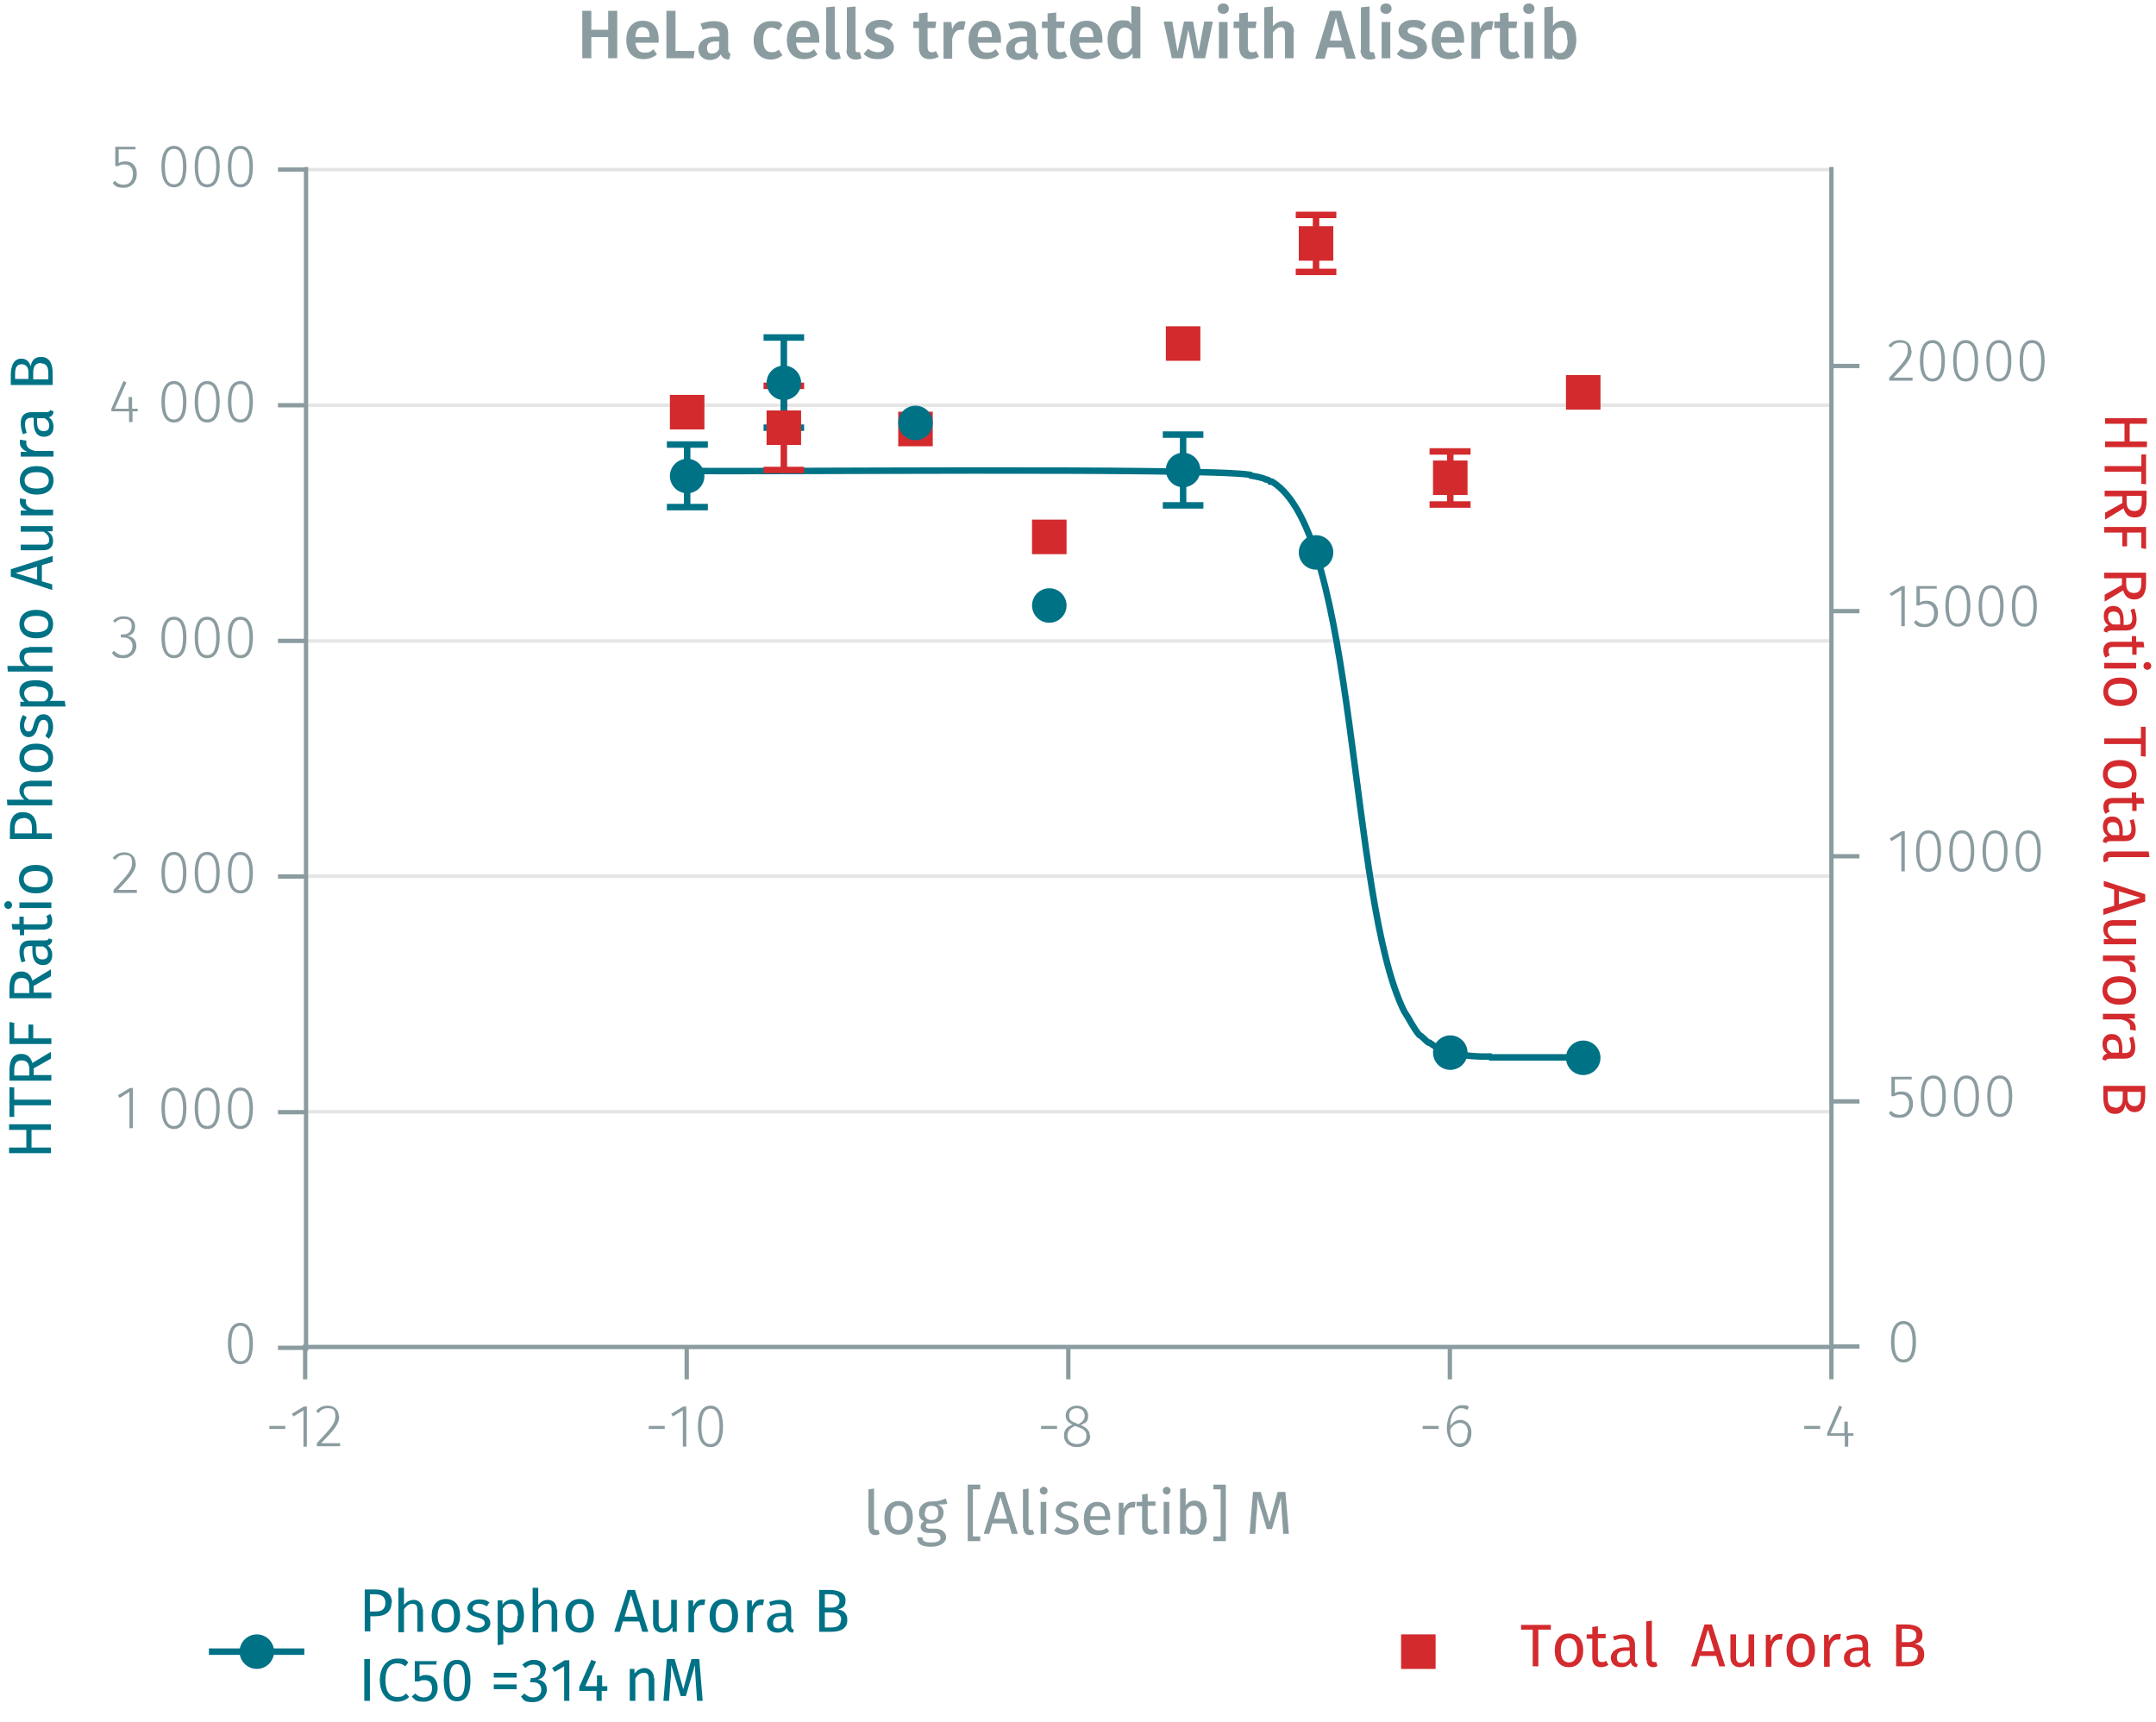 <?xml version="1.0" encoding="UTF-8"?><svg id="Calque_1" xmlns="http://www.w3.org/2000/svg" xmlns:xlink="http://www.w3.org/1999/xlink" viewBox="0 0 499.5 399"><defs><symbol id="_1-deep-blue-circle" viewBox="0 0 8 8"><path d="M8,4c0,2.2-1.8,4-4,4S0,6.2,0,4,1.8,0,4,0s4,1.8,4,4" fill="#007286" fill-rule="evenodd"/></symbol><symbol id="_9-dark-red-square" viewBox="0 0 8 8"><polyline points="0 0 0 8 8 8 8 0 0 0" fill="#d32a2e" fill-rule="evenodd"/></symbol></defs><line x1="70.9" y1="257.6" x2="424.3" y2="257.6" fill="none" stroke="#e5e5e5" stroke-miterlimit="10" stroke-width=".8"/><line x1="70.9" y1="203" x2="424.3" y2="203" fill="none" stroke="#e5e5e5" stroke-miterlimit="10" stroke-width=".8"/><line x1="70.9" y1="148.5" x2="424.3" y2="148.5" fill="none" stroke="#e5e5e5" stroke-miterlimit="10" stroke-width=".8"/><line x1="70.9" y1="93.9" x2="424.3" y2="93.9" fill="none" stroke="#e5e5e5" stroke-miterlimit="10" stroke-width=".8"/><line x1="70.9" y1="39.3" x2="424.3" y2="39.3" fill="none" stroke="#e5e5e5" stroke-miterlimit="10" stroke-width=".8"/><g><path d="M62.4,330.4h3.7v.7h-3.7v-.7Z" fill="#8b9ca0"/><path d="M71.1,335.2h-.8v-8.4l-2.3,1.4-.4-.6,2.8-1.7h.7v9.3Z" fill="#8b9ca0"/><path d="M78.6,328.1c0,1.8-1,3-4.2,6.3h4.4v.7h-5.4v-.7c3.5-3.7,4.3-4.7,4.3-6.3s-.7-1.8-1.8-1.8-1.5,.4-2.1,1.1l-.6-.4c.7-.9,1.6-1.3,2.7-1.3,1.6,0,2.6,1,2.6,2.5Z" fill="#8b9ca0"/></g><g><path d="M150.3,330.4h3.7v.7h-3.7v-.7Z" fill="#8b9ca0"/><path d="M159,335.2h-.8v-8.4l-2.3,1.4-.4-.6,2.8-1.7h.7v9.3Z" fill="#8b9ca0"/><path d="M167.5,330.5c0,3.2-1,4.8-2.9,4.8s-2.9-1.7-2.9-4.8,1-4.8,2.9-4.8,2.9,1.7,2.9,4.8Zm-5,0c0,2.9,.7,4.1,2.1,4.1s2.1-1.3,2.1-4.1-.7-4.1-2.1-4.1-2.1,1.3-2.1,4.1Z" fill="#8b9ca0"/></g><g><path d="M241.2,330.4h3.7v.7h-3.7v-.7Z" fill="#8b9ca0"/><path d="M252.6,332.7c0,1.6-1.3,2.6-3.1,2.6s-3-1.1-3-2.6,.7-2.1,2-2.6c-1.1-.5-1.6-1.1-1.6-2.1,0-1.5,1.3-2.3,2.6-2.3s2.6,.8,2.6,2.3-.5,1.6-1.7,2.2c1.4,.6,2.1,1.3,2.1,2.5Zm-.9,0c0-1.1-.6-1.6-2.1-2.1l-.5-.2c-1.2,.5-1.8,1.2-1.8,2.3s.9,1.9,2.2,1.9,2.2-.7,2.2-1.9Zm-2.3-2.9l.4,.2c1-.5,1.5-1.1,1.5-2s-.7-1.7-1.8-1.7-1.8,.6-1.8,1.7,.5,1.3,1.7,1.8Z" fill="#8b9ca0"/></g><g><path d="M329.6,330.4h3.7v.7h-3.7v-.7Z" fill="#8b9ca0"/><path d="M340.9,332c0,2-1.2,3.3-2.7,3.3s-3-1.9-3-4.4,1.3-5.3,3.4-5.3,1.2,.2,1.7,.5l-.4,.6c-.4-.3-.9-.4-1.4-.4-1.6,0-2.5,1.7-2.5,4.1,.6-.9,1.4-1.4,2.4-1.4s2.5,.9,2.5,2.9Zm-.8,0c0-1.6-.8-2.3-1.8-2.3s-1.8,.6-2.3,1.5c0,2.1,.6,3.3,2.1,3.3s1.9-1.1,1.9-2.6Z" fill="#8b9ca0"/></g><g><path d="M418,330.4h3.7v.7h-3.7v-.7Z" fill="#8b9ca0"/><path d="M429.5,332.7h-1.3v2.5h-.8v-2.5h-4.1v-.6l2.8-6.4,.7,.3-2.7,6.1h3.2v-2.7h.8v2.7h1.3v.7Z" fill="#8b9ca0"/></g><path d="M424.3,312.1v7.5m-88.4-7.5v7.5m-88.4-7.5v7.5m-88.4-7.5v7.5m-88.4-7.5v7.5m-.6-7.5H424.9" fill="none" stroke="#8b9ca0" stroke-miterlimit="10"/><path d="M58.6,311.3c0,3.2-1,4.8-2.9,4.8s-2.9-1.7-2.9-4.8,1-4.8,2.9-4.8,2.9,1.7,2.9,4.8Zm-5,0c0,2.9,.7,4.1,2.1,4.1s2.1-1.3,2.1-4.1-.7-4.1-2.1-4.1-2.1,1.3-2.1,4.1Z" fill="#8b9ca0"/><g><path d="M30.8,261.4h-.8v-8.4l-2.3,1.4-.4-.6,2.8-1.7h.7v9.3Z" fill="#8b9ca0"/><path d="M43.2,256.8c0,3.2-1,4.8-2.9,4.8s-2.9-1.7-2.9-4.8,1-4.8,2.9-4.8,2.9,1.7,2.9,4.8Zm-5,0c0,2.9,.7,4.1,2.1,4.1s2.1-1.3,2.1-4.1-.7-4.1-2.1-4.1-2.1,1.3-2.1,4.1Z" fill="#8b9ca0"/><path d="M50.9,256.8c0,3.2-1,4.8-2.9,4.8s-2.9-1.7-2.9-4.8,1-4.8,2.9-4.8,2.9,1.7,2.9,4.8Zm-5,0c0,2.9,.7,4.1,2.1,4.1s2.1-1.3,2.1-4.1-.7-4.1-2.1-4.1-2.1,1.3-2.1,4.1Z" fill="#8b9ca0"/><path d="M58.6,256.8c0,3.2-1,4.8-2.9,4.8s-2.9-1.7-2.9-4.8,1-4.8,2.9-4.8,2.9,1.7,2.9,4.8Zm-5,0c0,2.9,.7,4.1,2.1,4.1s2.1-1.3,2.1-4.1-.7-4.1-2.1-4.1-2.1,1.3-2.1,4.1Z" fill="#8b9ca0"/></g><g><path d="M31.5,199.9c0,1.8-1,3-4.2,6.3h4.4v.7h-5.4v-.7c3.5-3.7,4.3-4.7,4.3-6.3s-.7-1.8-1.8-1.8-1.5,.4-2.1,1.1l-.6-.4c.7-.9,1.6-1.3,2.7-1.3,1.6,0,2.6,1,2.6,2.5Z" fill="#8b9ca0"/><path d="M43.2,202.2c0,3.2-1,4.8-2.9,4.8s-2.9-1.7-2.9-4.8,1-4.8,2.9-4.8,2.9,1.7,2.9,4.8Zm-5,0c0,2.9,.7,4.1,2.1,4.1s2.1-1.3,2.1-4.1-.7-4.1-2.1-4.1-2.1,1.3-2.1,4.1Z" fill="#8b9ca0"/><path d="M50.9,202.2c0,3.2-1,4.8-2.9,4.8s-2.9-1.7-2.9-4.8,1-4.8,2.9-4.8,2.9,1.7,2.9,4.8Zm-5,0c0,2.9,.7,4.1,2.1,4.1s2.1-1.3,2.1-4.1-.7-4.1-2.1-4.1-2.1,1.3-2.1,4.1Z" fill="#8b9ca0"/><path d="M58.6,202.2c0,3.2-1,4.8-2.9,4.8s-2.9-1.7-2.9-4.8,1-4.8,2.9-4.8,2.9,1.7,2.9,4.8Zm-5,0c0,2.9,.7,4.1,2.1,4.1s2.1-1.3,2.1-4.1-.7-4.1-2.1-4.1-2.1,1.3-2.1,4.1Z" fill="#8b9ca0"/></g><g><path d="M31.3,145.2c0,1.3-.8,2-1.8,2.2,1.2,0,2.1,.9,2.1,2.3s-1.2,2.8-3,2.8-2-.4-2.7-1.2l.5-.5c.7,.7,1.3,1,2.1,1,1.4,0,2.2-.9,2.2-2.1s-.8-2-2.1-2h-.6v-.7h.6c1,0,1.9-.6,1.9-1.9s-.7-1.7-1.8-1.7-1.4,.3-2.1,.9l-.4-.5c.7-.7,1.5-1,2.5-1,1.6,0,2.6,1,2.6,2.3Z" fill="#8b9ca0"/><path d="M43.2,147.7c0,3.2-1,4.8-2.9,4.8s-2.9-1.7-2.9-4.8,1-4.8,2.9-4.8,2.9,1.7,2.9,4.8Zm-5,0c0,2.9,.7,4.1,2.1,4.1s2.1-1.3,2.1-4.1-.7-4.1-2.1-4.1-2.1,1.3-2.1,4.1Z" fill="#8b9ca0"/><path d="M50.9,147.7c0,3.2-1,4.8-2.9,4.8s-2.9-1.7-2.9-4.8,1-4.8,2.9-4.8,2.9,1.7,2.9,4.8Zm-5,0c0,2.9,.7,4.1,2.1,4.1s2.1-1.3,2.1-4.1-.7-4.1-2.1-4.1-2.1,1.3-2.1,4.1Z" fill="#8b9ca0"/><path d="M58.6,147.7c0,3.2-1,4.8-2.9,4.8s-2.9-1.7-2.9-4.8,1-4.8,2.9-4.8,2.9,1.7,2.9,4.8Zm-5,0c0,2.9,.7,4.1,2.1,4.1s2.1-1.3,2.1-4.1-.7-4.1-2.1-4.1-2.1,1.3-2.1,4.1Z" fill="#8b9ca0"/></g><g><path d="M32,95.3h-1.3v2.5h-.8v-2.5h-4.1v-.6l2.8-6.4,.7,.3-2.7,6.1h3.2v-2.7h.8v2.7h1.3v.7Z" fill="#8b9ca0"/><path d="M43.2,93.1c0,3.2-1,4.8-2.9,4.8s-2.9-1.7-2.9-4.8,1-4.8,2.9-4.8,2.9,1.7,2.9,4.8Zm-5,0c0,2.9,.7,4.1,2.1,4.1s2.1-1.3,2.1-4.1-.7-4.1-2.1-4.1-2.1,1.3-2.1,4.1Z" fill="#8b9ca0"/><path d="M50.9,93.1c0,3.2-1,4.8-2.9,4.8s-2.9-1.7-2.9-4.8,1-4.8,2.9-4.8,2.9,1.7,2.9,4.8Zm-5,0c0,2.9,.7,4.1,2.1,4.1s2.1-1.3,2.1-4.1-.7-4.1-2.1-4.1-2.1,1.3-2.1,4.1Z" fill="#8b9ca0"/><path d="M58.6,93.1c0,3.2-1,4.8-2.9,4.8s-2.9-1.7-2.9-4.8,1-4.8,2.9-4.8,2.9,1.7,2.9,4.8Zm-5,0c0,2.9,.7,4.1,2.1,4.1s2.1-1.3,2.1-4.1-.7-4.1-2.1-4.1-2.1,1.3-2.1,4.1Z" fill="#8b9ca0"/></g><g><path d="M31.3,34.6h-3.8v3.2c.4-.3,1-.4,1.6-.4,1.6,0,2.6,1.1,2.6,2.9s-1.2,3.2-3,3.2-2-.4-2.6-1.1l.5-.5c.6,.6,1.2,.9,2.1,.9,1.3,0,2.1-1,2.1-2.5s-.8-2.2-1.9-2.2-1,.2-1.6,.4h-.6v-4.5h4.7v.7Z" fill="#8b9ca0"/><path d="M43.2,38.6c0,3.2-1,4.8-2.9,4.8s-2.9-1.7-2.9-4.8,1-4.8,2.9-4.8,2.9,1.7,2.9,4.8Zm-5,0c0,2.9,.7,4.1,2.1,4.1s2.1-1.3,2.1-4.1-.7-4.1-2.1-4.1-2.1,1.3-2.1,4.1Z" fill="#8b9ca0"/><path d="M50.9,38.6c0,3.2-1,4.8-2.9,4.8s-2.9-1.7-2.9-4.8,1-4.8,2.9-4.8,2.9,1.7,2.9,4.8Zm-5,0c0,2.9,.7,4.1,2.1,4.1s2.1-1.3,2.1-4.1-.7-4.1-2.1-4.1-2.1,1.3-2.1,4.1Z" fill="#8b9ca0"/><path d="M58.6,38.6c0,3.2-1,4.8-2.9,4.8s-2.9-1.7-2.9-4.8,1-4.8,2.9-4.8,2.9,1.7,2.9,4.8Zm-5,0c0,2.9,.7,4.1,2.1,4.1s2.1-1.3,2.1-4.1-.7-4.1-2.1-4.1-2.1,1.3-2.1,4.1Z" fill="#8b9ca0"/></g><path d="M70.9,39.3h-6.5m6.5,54.6h-6.5m6.5,54.6h-6.5m6.5,54.6h-6.5m6.5,54.6h-6.5m6.5,54.6h-6.5m6.5,.7V38.7" fill="none" stroke="#8b9ca0" stroke-miterlimit="10"/><path d="M443.9,310.9c0,3.2-1,4.8-2.9,4.8s-2.9-1.7-2.9-4.8,1-4.8,2.9-4.8,2.9,1.7,2.9,4.8Zm-5,0c0,2.9,.7,4.1,2.1,4.1s2.1-1.3,2.1-4.1-.7-4.1-2.1-4.1-2.1,1.3-2.1,4.1Z" fill="#8b9ca0"/><g><path d="M442.8,250.1h-3.8v3.2c.4-.3,1-.4,1.6-.4,1.6,0,2.6,1.1,2.6,2.9s-1.2,3.2-3,3.2-2-.4-2.6-1.1l.5-.5c.6,.6,1.2,.9,2.1,.9,1.3,0,2.1-1,2.1-2.5s-.8-2.2-1.9-2.2-1,.2-1.6,.4h-.6v-4.5h4.7v.7Z" fill="#8b9ca0"/><path d="M450.8,254c0,3.2-1,4.8-2.9,4.8s-2.9-1.7-2.9-4.8,1-4.8,2.9-4.8,2.9,1.7,2.9,4.8Zm-5,0c0,2.9,.7,4.1,2.1,4.1s2.1-1.3,2.1-4.1-.7-4.1-2.1-4.1-2.1,1.3-2.1,4.1Z" fill="#8b9ca0"/><path d="M458.5,254c0,3.2-1,4.8-2.9,4.8s-2.9-1.7-2.9-4.8,1-4.8,2.9-4.8,2.9,1.7,2.9,4.8Zm-5,0c0,2.9,.7,4.1,2.1,4.1s2.1-1.3,2.1-4.1-.7-4.1-2.1-4.1-2.1,1.3-2.1,4.1Z" fill="#8b9ca0"/><path d="M466.2,254c0,3.2-1,4.8-2.9,4.8s-2.9-1.7-2.9-4.8,1-4.8,2.9-4.8,2.9,1.7,2.9,4.8Zm-5,0c0,2.9,.7,4.1,2.1,4.1s2.1-1.3,2.1-4.1-.7-4.1-2.1-4.1-2.1,1.3-2.1,4.1Z" fill="#8b9ca0"/></g><g><path d="M441.3,201.9h-.8v-8.4l-2.3,1.4-.4-.6,2.8-1.7h.7v9.3Z" fill="#8b9ca0"/><path d="M449.7,197.2c0,3.2-1,4.8-2.9,4.8s-2.9-1.7-2.9-4.8,1-4.8,2.9-4.8,2.9,1.7,2.9,4.8Zm-5,0c0,2.9,.7,4.1,2.1,4.1s2.1-1.3,2.1-4.1-.7-4.1-2.1-4.1-2.1,1.3-2.1,4.1Z" fill="#8b9ca0"/><path d="M457.4,197.2c0,3.2-1,4.8-2.9,4.8s-2.9-1.7-2.9-4.8,1-4.8,2.9-4.8,2.9,1.7,2.9,4.8Zm-5,0c0,2.9,.7,4.1,2.1,4.1s2.1-1.3,2.1-4.1-.7-4.1-2.1-4.1-2.1,1.3-2.1,4.1Z" fill="#8b9ca0"/><path d="M465.1,197.2c0,3.2-1,4.8-2.9,4.8s-2.9-1.7-2.9-4.8,1-4.8,2.9-4.8,2.9,1.7,2.9,4.8Zm-5,0c0,2.9,.7,4.1,2.1,4.1s2.1-1.3,2.1-4.1-.7-4.1-2.1-4.1-2.1,1.3-2.1,4.1Z" fill="#8b9ca0"/><path d="M472.8,197.2c0,3.2-1,4.8-2.9,4.8s-2.9-1.7-2.9-4.8,1-4.8,2.9-4.8,2.9,1.7,2.9,4.8Zm-5,0c0,2.9,.7,4.1,2.1,4.1s2.1-1.3,2.1-4.1-.7-4.1-2.1-4.1-2.1,1.3-2.1,4.1Z" fill="#8b9ca0"/></g><g><path d="M441.3,145.1h-.8v-8.4l-2.3,1.4-.4-.6,2.8-1.7h.7v9.3Z" fill="#8b9ca0"/><path d="M448.6,136.4h-3.8v3.2c.4-.3,1-.4,1.6-.4,1.6,0,2.6,1.1,2.6,2.9s-1.2,3.2-3,3.2-2-.4-2.6-1.1l.5-.5c.6,.6,1.2,.9,2.1,.9,1.3,0,2.1-1,2.1-2.5s-.8-2.2-1.9-2.2-1,.2-1.6,.4h-.6v-4.5h4.7v.7Z" fill="#8b9ca0"/><path d="M456.5,140.4c0,3.2-1,4.8-2.9,4.8s-2.9-1.7-2.9-4.8,1-4.8,2.9-4.8,2.9,1.7,2.9,4.8Zm-5,0c0,2.9,.7,4.1,2.1,4.1s2.1-1.3,2.1-4.1-.7-4.1-2.1-4.1-2.1,1.3-2.1,4.1Z" fill="#8b9ca0"/><path d="M464.2,140.4c0,3.2-1,4.8-2.9,4.8s-2.9-1.7-2.9-4.8,1-4.8,2.9-4.8,2.9,1.7,2.9,4.8Zm-5,0c0,2.9,.7,4.1,2.1,4.1s2.1-1.3,2.1-4.1-.7-4.1-2.1-4.1-2.1,1.3-2.1,4.1Z" fill="#8b9ca0"/><path d="M471.9,140.4c0,3.2-1,4.8-2.9,4.8s-2.9-1.7-2.9-4.8,1-4.8,2.9-4.8,2.9,1.7,2.9,4.8Zm-5,0c0,2.9,.7,4.1,2.1,4.1s2.1-1.3,2.1-4.1-.7-4.1-2.1-4.1-2.1,1.3-2.1,4.1Z" fill="#8b9ca0"/></g><g><path d="M442.9,81.2c0,1.8-1,3-4.2,6.3h4.4v.7h-5.4v-.7c3.5-3.7,4.3-4.7,4.3-6.3s-.7-1.8-1.8-1.8-1.5,.4-2.1,1.1l-.6-.4c.7-.9,1.6-1.3,2.7-1.3,1.6,0,2.6,1,2.6,2.5Z" fill="#8b9ca0"/><path d="M450.6,83.6c0,3.2-1,4.8-2.9,4.8s-2.9-1.7-2.9-4.8,1-4.8,2.9-4.8,2.9,1.7,2.9,4.8Zm-5,0c0,2.9,.7,4.1,2.1,4.1s2.1-1.3,2.1-4.1-.7-4.1-2.1-4.1-2.1,1.3-2.1,4.1Z" fill="#8b9ca0"/><path d="M458.3,83.6c0,3.2-1,4.8-2.9,4.8s-2.9-1.7-2.9-4.8,1-4.8,2.9-4.8,2.9,1.7,2.9,4.8Zm-5,0c0,2.9,.7,4.1,2.1,4.1s2.1-1.3,2.1-4.1-.7-4.1-2.1-4.1-2.1,1.3-2.1,4.1Z" fill="#8b9ca0"/><path d="M466,83.6c0,3.2-1,4.8-2.9,4.8s-2.9-1.7-2.9-4.8,1-4.8,2.9-4.8,2.9,1.7,2.9,4.8Zm-5,0c0,2.9,.7,4.1,2.1,4.1s2.1-1.3,2.1-4.1-.7-4.1-2.1-4.1-2.1,1.3-2.1,4.1Z" fill="#8b9ca0"/><path d="M473.7,83.6c0,3.2-1,4.8-2.9,4.8s-2.9-1.7-2.9-4.8,1-4.8,2.9-4.8,2.9,1.7,2.9,4.8Zm-5,0c0,2.9,.7,4.1,2.1,4.1s2.1-1.3,2.1-4.1-.7-4.1-2.1-4.1-2.1,1.3-2.1,4.1Z" fill="#8b9ca0"/></g><path d="M424.3,84.8h6.5m-6.5,56.8h6.5m-6.5,56.8h6.5m-6.5,56.8h6.5m-6.5,56.8h6.5m-6.5,.7V38.7" fill="none" stroke="#8b9ca0" stroke-miterlimit="10"/><path d="M159.2,109.1c14.5,.3,118.8-.8,130.4,.9l.2,.2c1.1,.2,2.5,.4,3.5,.9,.3,0,.8,.2,1,.5h.4c19.9,12.2,17.6,96.4,30.6,122.7,1.2,1.8,2.1,3.8,3.5,5.5,.7,.3,1.5,1.4,2.2,1.8h.2c.6,.4,1.5,1.1,2.2,1.4,.1,0,1,.4,1.2,.5,.1,0,1,.2,1.2,.2l.2,.2c2.8,.7,6.3,1,9.2,.9l.2,.2h21.2" fill="none" stroke="#007286" stroke-miterlimit="10" stroke-width="1.5"/><line x1="181.6" y1="89.4" x2="181.6" y2="99.1" fill="none" stroke="#d32a2e" stroke-miterlimit="10" stroke-width="1.5"/><line x1="181.6" y1="99.1" x2="181.6" y2="108.9" fill="none" stroke="#d32a2e" stroke-miterlimit="10" stroke-width="1.5"/><line x1="176.9" y1="89.4" x2="186.3" y2="89.4" fill="none" stroke="#d32a2e" stroke-miterlimit="10" stroke-width="1.5"/><line x1="176.9" y1="108.9" x2="186.3" y2="108.9" fill="none" stroke="#d32a2e" stroke-miterlimit="10" stroke-width="1.5"/><line x1="304.9" y1="49.8" x2="304.9" y2="56.4" fill="none" stroke="#d32a2e" stroke-miterlimit="10" stroke-width="1.5"/><line x1="304.9" y1="56.4" x2="304.9" y2="63" fill="none" stroke="#d32a2e" stroke-miterlimit="10" stroke-width="1.5"/><line x1="300.2" y1="49.8" x2="309.6" y2="49.8" fill="none" stroke="#d32a2e" stroke-miterlimit="10" stroke-width="1.5"/><line x1="300.2" y1="63" x2="309.6" y2="63" fill="none" stroke="#d32a2e" stroke-miterlimit="10" stroke-width="1.5"/><line x1="336" y1="104.6" x2="336" y2="110.7" fill="none" stroke="#d32a2e" stroke-miterlimit="10" stroke-width="1.5"/><line x1="336" y1="110.7" x2="336" y2="116.9" fill="none" stroke="#d32a2e" stroke-miterlimit="10" stroke-width="1.5"/><line x1="331.2" y1="104.6" x2="340.7" y2="104.6" fill="none" stroke="#d32a2e" stroke-miterlimit="10" stroke-width="1.5"/><line x1="331.2" y1="116.9" x2="340.7" y2="116.9" fill="none" stroke="#d32a2e" stroke-miterlimit="10" stroke-width="1.5"/><line x1="159.2" y1="103" x2="159.2" y2="110.3" fill="none" stroke="#007286" stroke-miterlimit="10" stroke-width="1.5"/><line x1="159.2" y1="110.3" x2="159.2" y2="117.5" fill="none" stroke="#007286" stroke-miterlimit="10" stroke-width="1.5"/><line x1="154.5" y1="103" x2="164" y2="103" fill="none" stroke="#007286" stroke-miterlimit="10" stroke-width="1.5"/><line x1="154.5" y1="117.5" x2="164" y2="117.5" fill="none" stroke="#007286" stroke-miterlimit="10" stroke-width="1.5"/><line x1="181.6" y1="78.2" x2="181.6" y2="88.7" fill="none" stroke="#007286" stroke-miterlimit="10" stroke-width="1.5"/><line x1="181.6" y1="88.7" x2="181.6" y2="99.1" fill="none" stroke="#007286" stroke-miterlimit="10" stroke-width="1.5"/><line x1="176.9" y1="78.2" x2="186.3" y2="78.2" fill="none" stroke="#007286" stroke-miterlimit="10" stroke-width="1.5"/><line x1="176.9" y1="99.1" x2="186.3" y2="99.1" fill="none" stroke="#007286" stroke-miterlimit="10" stroke-width="1.5"/><line x1="274.1" y1="100.7" x2="274.1" y2="108.9" fill="none" stroke="#007286" stroke-miterlimit="10" stroke-width="1.5"/><line x1="274.1" y1="108.9" x2="274.1" y2="117.1" fill="none" stroke="#007286" stroke-miterlimit="10" stroke-width="1.5"/><line x1="269.4" y1="100.7" x2="278.8" y2="100.7" fill="none" stroke="#007286" stroke-miterlimit="10" stroke-width="1.5"/><line x1="269.4" y1="117.1" x2="278.8" y2="117.1" fill="none" stroke="#007286" stroke-miterlimit="10" stroke-width="1.5"/><g><path d="M140.9,8.6h-3.9v4.9h-2.1V2.5h2.1V6.9h3.9V2.5h2.1V13.5h-2.1v-4.9Z" fill="#8b9ca0"/><path d="M152.5,9.9h-5.3c.2,1.7,1,2.3,2.1,2.3s1.4-.2,2.1-.8l.8,1.2c-.8,.7-1.9,1.1-3.1,1.1-2.6,0-4-1.7-4-4.4s1.4-4.5,3.8-4.5,3.7,1.6,3.7,4.3,0,.6,0,.8Zm-2-1.4c0-1.4-.5-2.2-1.6-2.2s-1.6,.6-1.7,2.3h3.3Z" fill="#8b9ca0"/><path d="M156.5,11.8h4.4l-.2,1.7h-6.3V2.5h2.1V11.8Z" fill="#8b9ca0"/><path d="M169.3,12.4l-.4,1.4c-.9,0-1.6-.4-1.9-1.2-.6,.9-1.5,1.3-2.5,1.3-1.7,0-2.7-1.1-2.7-2.6s1.4-2.8,3.8-2.8h1.1v-.5c0-1.1-.5-1.5-1.6-1.5s-1.4,.2-2.3,.4l-.5-1.4c1-.4,2.1-.6,3.1-.6,2.3,0,3.3,1,3.3,2.9v3.6c0,.7,.2,.9,.6,1.1Zm-2.7-1.1v-1.7h-.8c-1.3,0-2,.5-2,1.5s.4,1.3,1.2,1.3,1.2-.4,1.6-1Z" fill="#8b9ca0"/><path d="M181.3,5.8l-.9,1.2c-.6-.4-1.1-.6-1.7-.6-1.2,0-1.9,.9-1.9,2.9s.8,2.8,1.9,2.8,1.1-.2,1.7-.6l.9,1.3c-.8,.6-1.6,1-2.7,1-2.4,0-4-1.7-4-4.4s1.5-4.5,4-4.5,2,.3,2.8,1Z" fill="#8b9ca0"/><path d="M189.7,9.9h-5.3c.2,1.7,1,2.3,2.1,2.3s1.4-.2,2.1-.8l.8,1.2c-.8,.7-1.9,1.1-3.1,1.1-2.6,0-4-1.7-4-4.4s1.4-4.5,3.8-4.5,3.7,1.6,3.7,4.3,0,.6,0,.8Zm-2-1.4c0-1.4-.5-2.2-1.6-2.2s-1.6,.6-1.7,2.3h3.3Z" fill="#8b9ca0"/><path d="M191.4,11.6V1.7l2-.2V11.5c0,.4,.1,.6,.5,.6s.3,0,.5,0l.4,1.4c-.4,.2-.8,.3-1.4,.3-1.3,0-2.1-.8-2.1-2.2Z" fill="#8b9ca0"/><path d="M196.2,11.6V1.7l2-.2V11.5c0,.4,.1,.6,.5,.6s.3,0,.5,0l.4,1.4c-.4,.2-.8,.3-1.4,.3-1.3,0-2.1-.8-2.1-2.2Z" fill="#8b9ca0"/><path d="M206.8,5.8l-.8,1.2c-.7-.4-1.4-.7-2.1-.7s-1.3,.3-1.3,.8,.3,.8,1.8,1.2c1.7,.5,2.7,1.2,2.7,2.7s-1.6,2.7-3.6,2.7-2.6-.5-3.4-1.2l1-1.2c.7,.5,1.4,.8,2.3,.8s1.5-.4,1.5-1-.3-.9-1.9-1.4c-1.7-.5-2.5-1.3-2.5-2.6s1.3-2.5,3.3-2.5,2.2,.4,3,1Z" fill="#8b9ca0"/><path d="M217.5,13.1c-.6,.4-1.4,.6-2.1,.6-1.7,0-2.5-1-2.5-2.8V6.5h-1.3v-1.5h1.3v-1.9l2-.2v2.1h2l-.2,1.5h-1.8v4.4c0,.8,.3,1.2,.9,1.2s.6,0,1-.3l.7,1.3Z" fill="#8b9ca0"/><path d="M223.7,4.9l-.4,2c-.3,0-.4,0-.8,0-1,0-1.6,.8-1.9,2.2v4.5h-2V5.1h1.8l.2,1.7c.4-1.2,1.2-1.9,2.2-1.9s.6,0,.8,.1Z" fill="#8b9ca0"/><path d="M231.8,9.9h-5.3c.2,1.7,1,2.3,2.1,2.3s1.4-.2,2.1-.8l.8,1.2c-.8,.7-1.9,1.1-3.1,1.1-2.6,0-4-1.7-4-4.4s1.4-4.5,3.8-4.5,3.7,1.6,3.7,4.3,0,.6,0,.8Zm-2-1.4c0-1.4-.5-2.2-1.6-2.2s-1.6,.6-1.7,2.3h3.3Z" fill="#8b9ca0"/><path d="M240.6,12.4l-.4,1.4c-.9,0-1.6-.4-1.9-1.2-.6,.9-1.5,1.3-2.5,1.3-1.7,0-2.7-1.1-2.7-2.6s1.4-2.8,3.8-2.8h1.1v-.5c0-1.1-.5-1.5-1.6-1.5s-1.4,.2-2.3,.4l-.5-1.4c1-.4,2.1-.6,3.1-.6,2.3,0,3.3,1,3.3,2.9v3.6c0,.7,.2,.9,.6,1.1Zm-2.7-1.1v-1.7h-.8c-1.3,0-2,.5-2,1.5s.4,1.3,1.2,1.3,1.2-.4,1.6-1Z" fill="#8b9ca0"/><path d="M247.3,13.1c-.6,.4-1.4,.6-2.1,.6-1.7,0-2.5-1-2.5-2.8V6.5h-1.3v-1.5h1.3v-1.9l2-.2v2.1h2l-.2,1.5h-1.8v4.4c0,.8,.3,1.2,.9,1.2s.6,0,1-.3l.7,1.3Z" fill="#8b9ca0"/><path d="M255.3,9.9h-5.3c.2,1.7,1,2.3,2.1,2.3s1.4-.2,2.1-.8l.8,1.2c-.8,.7-1.9,1.1-3.1,1.1-2.6,0-4-1.7-4-4.4s1.4-4.5,3.8-4.5,3.7,1.6,3.7,4.3,0,.6,0,.8Zm-2-1.4c0-1.4-.5-2.2-1.6-2.2s-1.6,.6-1.7,2.3h3.3Z" fill="#8b9ca0"/><path d="M264.2,1.7V13.5h-1.8v-1.1c-.7,.8-1.5,1.3-2.6,1.3-2.1,0-3.2-1.8-3.2-4.5s1.3-4.5,3.4-4.5,1.6,.4,2.1,.9V1.4l2,.2Zm-2,9.5v-3.9c-.4-.5-.9-.9-1.6-.9-1.1,0-1.8,.9-1.8,2.9s.6,2.9,1.6,2.9,1.3-.4,1.7-1.1Z" fill="#8b9ca0"/><path d="M279.2,13.5h-2.6l-1.3-6.6-1.3,6.6h-2.5l-1.9-8.5h2l1.2,7,1.5-7h2.1l1.3,7,1.3-7h2l-1.8,8.5Z" fill="#8b9ca0"/><path d="M284.7,2c0,.7-.5,1.2-1.3,1.2s-1.3-.5-1.3-1.2,.5-1.2,1.3-1.2,1.3,.5,1.3,1.2Zm-.3,11.5h-2V5.1h2V13.5Z" fill="#8b9ca0"/><path d="M291.7,13.1c-.6,.4-1.4,.6-2.1,.6-1.7,0-2.5-1-2.5-2.8V6.5h-1.3v-1.5h1.3v-1.9l2-.2v2.1h2l-.2,1.5h-1.8v4.4c0,.8,.3,1.2,.9,1.2s.6,0,1-.3l.7,1.3Z" fill="#8b9ca0"/><path d="M299.7,7.4v6.1h-2V7.7c0-1.1-.4-1.4-1-1.4s-1.3,.5-1.8,1.3v5.9h-2V1.7l2-.2V6.1c.7-.8,1.4-1.2,2.5-1.2,1.5,0,2.4,1,2.4,2.6Z" fill="#8b9ca0"/><path d="M311.3,11h-3.7l-.7,2.6h-2.2l3.4-11.1h2.6l3.4,11.1h-2.2l-.7-2.6Zm-.4-1.6l-1.4-5.3-1.4,5.3h2.8Z" fill="#8b9ca0"/><path d="M315.3,11.6V1.7l2-.2V11.5c0,.4,.1,.6,.5,.6s.3,0,.5,0l.4,1.4c-.4,.2-.8,.3-1.4,.3-1.3,0-2.1-.8-2.1-2.2Z" fill="#8b9ca0"/><path d="M322.4,2c0,.7-.5,1.2-1.3,1.2s-1.3-.5-1.3-1.2,.5-1.2,1.3-1.2,1.3,.5,1.3,1.2Zm-.3,11.5h-2V5.1h2V13.5Z" fill="#8b9ca0"/><path d="M330.3,5.8l-.8,1.2c-.7-.4-1.4-.7-2.1-.7s-1.3,.3-1.3,.8,.3,.8,1.8,1.2c1.7,.5,2.7,1.2,2.7,2.7s-1.6,2.7-3.6,2.7-2.6-.5-3.4-1.2l1-1.2c.7,.5,1.4,.8,2.3,.8s1.5-.4,1.5-1-.3-.9-1.9-1.4c-1.7-.5-2.5-1.3-2.5-2.6s1.3-2.5,3.3-2.5,2.2,.4,3,1Z" fill="#8b9ca0"/><path d="M339.1,9.9h-5.3c.2,1.7,1,2.3,2.1,2.3s1.4-.2,2.1-.8l.8,1.2c-.8,.7-1.9,1.1-3.1,1.1-2.6,0-4-1.7-4-4.4s1.4-4.5,3.8-4.5,3.7,1.6,3.7,4.3,0,.6,0,.8Zm-2-1.4c0-1.4-.5-2.2-1.6-2.2s-1.6,.6-1.7,2.3h3.3Z" fill="#8b9ca0"/><path d="M346,4.9l-.4,2c-.3,0-.4,0-.8,0-1,0-1.6,.8-1.9,2.2v4.5h-2V5.1h1.8l.2,1.7c.4-1.2,1.2-1.9,2.2-1.9s.6,0,.8,.1Z" fill="#8b9ca0"/><path d="M352.1,13.1c-.6,.4-1.4,.6-2.1,.6-1.7,0-2.5-1-2.5-2.8V6.5h-1.3v-1.5h1.3v-1.9l2-.2v2.1h2l-.2,1.5h-1.8v4.4c0,.8,.3,1.2,.9,1.2s.6,0,1-.3l.7,1.3Z" fill="#8b9ca0"/><path d="M355.5,2c0,.7-.5,1.2-1.3,1.2s-1.3-.5-1.3-1.2,.5-1.2,1.3-1.2,1.3,.5,1.3,1.2Zm-.3,11.5h-2V5.1h2V13.5Z" fill="#8b9ca0"/><path d="M365.2,9.3c0,2.6-1.3,4.5-3.3,4.5s-1.7-.4-2.2-1.1v.9h-1.9V1.7l2-.2V6c.5-.8,1.4-1.2,2.3-1.2,2,0,3.1,1.6,3.1,4.5Zm-2.1,0c0-2.3-.7-2.9-1.6-2.9s-1.3,.5-1.7,1.2v3.7c.4,.6,.9,1,1.6,1,1,0,1.8-.8,1.8-2.9Z" fill="#8b9ca0"/></g><g><path d="M201.2,354v-8.9l1.3-.2v9c0,.4,.1,.6,.5,.6s.3,0,.5,0l.3,.9c-.3,.2-.6,.3-1,.3-.9,0-1.5-.6-1.5-1.6Z" fill="#8b9ca0"/><path d="M211.5,351.7c0,2.3-1.2,3.9-3.3,3.9s-3.3-1.5-3.3-3.9,1.2-3.9,3.3-3.9,3.3,1.5,3.3,3.9Zm-5.2,0c0,1.9,.7,2.8,1.9,2.8s1.9-.9,1.9-2.8-.7-2.8-1.9-2.8-1.9,.9-1.9,2.8Z" fill="#8b9ca0"/><path d="M219.5,348.4c-.6,.2-1.3,.2-2.2,.2,.9,.4,1.3,1,1.3,1.9,0,1.5-1.1,2.5-2.8,2.5s-.6,0-.9-.1c-.2,.2-.4,.4-.4,.7s.2,.6,1,.6h1.2c1.5,0,2.5,.9,2.5,2s-1.2,2.2-3.5,2.2-3.2-.7-3.2-2.2h1.2c0,.8,.4,1.2,2,1.2s2.2-.4,2.2-1.1-.6-1.1-1.5-1.1h-1.2c-1.3,0-1.9-.7-1.9-1.4s.3-1,.8-1.3c-.9-.4-1.2-1.1-1.2-2,0-1.5,1.2-2.6,2.8-2.6,1.8,0,2.5-.3,3.4-.7l.4,1.2Zm-5.3,2.1c0,1,.5,1.7,1.6,1.7s1.6-.6,1.6-1.7-.5-1.6-1.6-1.6-1.5,.7-1.5,1.7Z" fill="#8b9ca0"/><path d="M227.1,345.1h-1.7v10.9h1.7v1.1h-2.9v-13.1h2.9v1.1Z" fill="#8b9ca0"/><path d="M233.6,353h-3.7l-.7,2.4h-1.3l3.1-9.7h1.7l3.1,9.7h-1.4l-.7-2.4Zm-.3-1.1l-1.5-5-1.5,5h3Z" fill="#8b9ca0"/><path d="M237,354v-8.9l1.3-.2v9c0,.4,.1,.6,.5,.6s.3,0,.5,0l.3,.9c-.3,.2-.6,.3-1,.3-.9,0-1.5-.6-1.5-1.6Z" fill="#8b9ca0"/><path d="M242.7,345.4c0,.5-.4,.9-.9,.9s-.9-.4-.9-.9,.4-.9,.9-.9,.9,.4,.9,.9Zm-.3,10h-1.3v-7.4h1.3v7.4Z" fill="#8b9ca0"/><path d="M249.6,348.7l-.5,.8c-.7-.4-1.2-.6-1.9-.6s-1.4,.4-1.4,1,.4,.9,1.6,1.2c1.6,.4,2.5,1,2.5,2.3s-1.4,2.2-2.9,2.2-2.1-.4-2.8-1l.7-.8c.6,.4,1.3,.7,2.1,.7s1.6-.4,1.6-1.1-.4-1-1.8-1.4c-1.6-.4-2.2-1.1-2.2-2.1s1.1-2,2.7-2,1.8,.3,2.5,.8Z" fill="#8b9ca0"/><path d="M257.2,352.2h-4.7c.1,1.7,.9,2.4,2,2.4s1.3-.2,1.9-.6l.6,.8c-.7,.6-1.6,.9-2.6,.9-2.1,0-3.3-1.4-3.3-3.8s1.2-3.9,3.1-3.9,3,1.4,3,3.6,0,.5,0,.7Zm-1.2-1c0-1.4-.6-2.2-1.7-2.2s-1.6,.7-1.7,2.3h3.5Z" fill="#8b9ca0"/><path d="M263.1,348l-.2,1.3c-.2,0-.4,0-.6,0-.9,0-1.5,.7-1.8,2.1v4.2h-1.3v-7.4h1.1v1.5c.5-1.1,1.2-1.7,2.1-1.7s.5,0,.7,0Z" fill="#8b9ca0"/><path d="M268.3,355.1c-.5,.3-1,.5-1.7,.5-1.2,0-2-.7-2-2.1v-4.5h-1.3v-1h1.3v-1.7l1.3-.2v1.8h1.8v1h-1.8v4.4c0,.7,.2,1.1,.9,1.1s.6,0,1-.3l.5,.9Z" fill="#8b9ca0"/><path d="M271.2,345.4c0,.5-.4,.9-.9,.9s-.9-.4-.9-.9,.4-.9,.9-.9,.9,.4,.9,.9Zm-.3,10h-1.3v-7.4h1.3v7.4Z" fill="#8b9ca0"/><path d="M279.6,351.7c0,2.3-1.1,3.9-2.9,3.9s-1.5-.4-2-1v.8h-1.3v-10.4l1.3-.2v4c.5-.7,1.2-1.1,2.1-1.1,1.7,0,2.7,1.4,2.7,3.9Zm-1.4,0c0-2.1-.7-2.8-1.7-2.8s-1.3,.6-1.7,1.1v3.5c.4,.6,1,1,1.6,1,1.1,0,1.8-.8,1.8-2.8Z" fill="#8b9ca0"/><path d="M284,357.1h-2.9v-1.1h1.7v-10.9h-1.7v-1.1h2.9v13.1Z" fill="#8b9ca0"/><path d="M298.6,355.4h-1.3l-.3-4.4c-.1-1.5-.2-3.1-.2-3.9l-2.1,7.2h-1.2l-2.2-7.2c0,1.1,0,2.6-.2,4l-.3,4.3h-1.3l.8-9.7h1.8l2,7,1.9-7h1.8l.8,9.7Z" fill="#8b9ca0"/></g><g><path d="M7.3,261.8v4.1s4.5,0,4.5,0v1.3s-9.7,0-9.7,0v-1.3s4,0,4,0v-4.1s-4,0-4,0v-1.3s9.7,0,9.7,0v1.3s-4.5,0-4.5,0Z" fill="#007286"/><path d="M3.3,252.1v2.7s8.5,0,8.5,0v1.3s-8.5,0-8.5,0v2.7s-1.1,0-1.1,0v-6.9s1.2,.1,1.2,.1Z" fill="#007286"/><path d="M7.8,247.6v1.5s4.1,0,4.1,0v1.3s-9.7,0-9.7,0v-2.5c0-2.4,.9-3.7,2.7-3.7,1.4,0,2.2,.7,2.6,2.1l4.3-2.6v1.6s-4.1,2.3-4.1,2.3Zm-1,.2c0-1.3-.5-2.1-1.8-2.1-1.2,0-1.7,.7-1.7,2.3v1.2s3.5,0,3.5,0v-1.3Z" fill="#007286"/><path d="M2.2,241.9v-5.1s1.1,.2,1.1,.2v3.6s3.3,0,3.3,0v-3.2s1.1,0,1.1,0v3.2s4.2,0,4.2,0v1.3s-9.7,0-9.7,0Z" fill="#007286"/><path d="M7.8,228.5v1.5s4.1,0,4.1,0v1.3s-9.7,0-9.7,0v-2.5c0-2.4,.9-3.7,2.7-3.7,1.4,0,2.2,.7,2.6,2.1l4.3-2.6v1.6s-4.1,2.3-4.1,2.3Zm-1,.2c0-1.3-.5-2.1-1.8-2.1-1.2,0-1.7,.7-1.7,2.3v1.2s3.5,0,3.5,0v-1.3Z" fill="#007286"/><path d="M11.2,217.4l.9,.3c0,.7-.4,1.2-1.1,1.4,.8,.5,1.1,1.3,1.1,2.2,0,1.5-.9,2.4-2.2,2.3-1.6,0-2.4-1.2-2.4-3.3v-1.1s-.5,0-.5,0c-1.1,0-1.5,.5-1.5,1.5,0,.5,.1,1.2,.4,2l-.9,.3c-.3-.9-.5-1.7-.5-2.5,0-1.8,.9-2.6,2.5-2.6h3.4c.6,0,.9-.2,1-.6Zm-1.2,1.9h-1.7s0,1,0,1c0,1.4,.5,2,1.5,2,.9,0,1.3-.4,1.3-1.3,0-.8-.4-1.3-1.1-1.7Z" fill="#007286"/><path d="M11.6,211.7c.3,.5,.5,1,.5,1.7,0,1.2-.7,2-2.1,2H5.6s0,1.3,0,1.3h-1s0-1.3,0-1.3h-1.7s-.2-1.3-.2-1.3h1.8s0-1.7,0-1.7h1c0,.1,0,1.8,0,1.8h4.4c.7,0,1.1-.2,1.1-.9,0-.3,0-.6-.3-1l.9-.5Z" fill="#007286"/><path d="M1.9,208.8c.5,0,.9,.4,.9,.9,0,.5-.4,.9-.9,.9-.5,0-.9-.4-.9-.9,0-.5,.4-.9,.9-.9Zm10,.3v1.3s-7.4,0-7.4,0v-1.3s7.4,0,7.4,0Z" fill="#007286"/><path d="M8.3,200.4c2.3,0,3.9,1.2,3.9,3.3,0,2.1-1.5,3.3-3.9,3.3-2.3,0-3.9-1.2-3.9-3.3,0-2.1,1.5-3.3,3.9-3.3Zm0,5.2c1.9,0,2.8-.7,2.8-1.9,0-1.2-.9-1.9-2.8-1.9-1.9,0-2.8,.7-2.8,1.9,0,1.2,.9,1.9,2.8,1.9Z" fill="#007286"/><path d="M5.4,188.2c2.2,0,3.1,1.6,3.1,3.7v1.2s3.5,0,3.5,0v1.3s-9.7,0-9.7,0v-2.5c0-2.3,1-3.8,3-3.7Zm0,1.4c-1.4,0-2,.9-2,2.3v1.2s4,0,4,0v-1.2c0-1.4-.4-2.4-2.1-2.4Z" fill="#007286"/><path d="M6.7,180.9h5.3s0,1.3,0,1.3H6.9c-1.1,0-1.4,.5-1.4,1.2,0,.8,.5,1.4,1.3,1.9h5.3s0,1.3,0,1.3H1.7s-.1-1.3-.1-1.3H5.7c-.7-.5-1.2-1.3-1.2-2.2,0-1.3,.9-2.1,2.3-2.1Z" fill="#007286"/><path d="M8.4,172.3c2.3,0,3.9,1.2,3.9,3.3,0,2.1-1.5,3.3-3.9,3.3-2.3,0-3.9-1.2-3.9-3.3,0-2.1,1.5-3.3,3.9-3.3Zm0,5.2c1.9,0,2.8-.7,2.8-1.9,0-1.2-.9-1.9-2.8-1.9-1.9,0-2.8,.7-2.8,1.9,0,1.2,.9,1.9,2.8,1.9Z" fill="#007286"/><path d="M5.4,165.7l.8,.5c-.4,.7-.6,1.2-.6,1.9,0,.8,.4,1.4,1,1.4,.6,0,.9-.4,1.2-1.6,.4-1.6,1-2.4,2.3-2.4,1.5,0,2.2,1.4,2.2,2.9,0,1.2-.4,2.1-1,2.8l-.8-.7c.4-.6,.7-1.3,.7-2.1,0-1-.4-1.6-1.1-1.6-.7,0-1,.4-1.4,1.8-.4,1.6-1.1,2.2-2.1,2.2-1.2,0-2-1.1-2-2.7,0-1,.3-1.8,.8-2.5Z" fill="#007286"/><path d="M8.4,157.6c2.2,0,3.9,1,3.9,2.9,0,.8-.3,1.5-.8,1.9h3.5s.2,1.3,.2,1.3H4.7s0-1.1,0-1.1h1c-.8-.6-1.2-1.4-1.2-2.3,0-2,1.5-2.7,3.9-2.7Zm0,1.4c-1.9,0-2.8,.6-2.8,1.7,0,.8,.6,1.4,1.1,1.8h3.6c.6-.4,.9-.9,.9-1.6,0-1.2-.9-1.8-2.8-1.8Z" fill="#007286"/><path d="M6.8,149.9h5.3s0,1.3,0,1.3H7c-1.1,0-1.4,.5-1.4,1.2,0,.8,.5,1.4,1.3,1.9h5.3s0,1.3,0,1.3H1.8s-.1-1.3-.1-1.3H5.7c-.7-.5-1.2-1.3-1.2-2.2,0-1.3,.9-2.1,2.3-2.1Z" fill="#007286"/><path d="M8.4,141.3c2.3,0,3.9,1.2,3.9,3.3,0,2.1-1.5,3.3-3.9,3.3-2.3,0-3.9-1.2-3.9-3.3,0-2.1,1.5-3.3,3.9-3.3Zm0,5.2c1.9,0,2.8-.7,2.8-1.9,0-1.2-.9-1.9-2.8-1.9-1.9,0-2.8,.7-2.8,1.9,0,1.2,.9,1.9,2.8,1.9Z" fill="#007286"/><path d="M9.7,131v3.7s2.4,.7,2.4,.7v1.3s-9.6-3.1-9.6-3.1v-1.7s9.7-3.1,9.7-3.1v1.4s-2.4,.7-2.4,.7Zm-1.1,.3l-5,1.5,5,1.5v-3Z" fill="#007286"/><path d="M12.2,122v1.1s-1.2,0-1.2,0c.9,.6,1.3,1.2,1.3,2.3,0,1.3-.8,2.1-2.3,2.1H4.8s0-1.3,0-1.3h5.2c1,0,1.4-.3,1.4-1.1s-.5-1.4-1.3-1.9H4.8s0-1.3,0-1.3h7.4Z" fill="#007286"/><path d="M4.7,115.5l1.3,.2c0,.2,0,.4,0,.6,0,.9,.7,1.5,2.1,1.8h4.2s0,1.3,0,1.3H4.8s0-1.1,0-1.1h1.5c-1.1-.5-1.7-1.2-1.7-2.1,0-.2,0-.5,0-.7Z" fill="#007286"/><path d="M8.5,108c2.3,0,3.9,1.2,3.9,3.3,0,2.1-1.5,3.3-3.9,3.3-2.3,0-3.9-1.2-3.9-3.3,0-2.1,1.5-3.3,3.9-3.3Zm0,5.2c1.9,0,2.8-.7,2.8-1.9,0-1.2-.9-1.9-2.8-1.9-1.9,0-2.8,.7-2.8,1.9,0,1.2,.9,1.9,2.8,1.9Z" fill="#007286"/><path d="M4.8,101.9l1.3,.2c0,.2,0,.4,0,.6,0,.9,.7,1.5,2.1,1.8h4.2s0,1.3,0,1.3H4.8s0-1.1,0-1.1h1.5c-1.1-.5-1.7-1.2-1.7-2.1,0-.2,0-.5,0-.7Z" fill="#007286"/><path d="M11.5,95l.9,.3c0,.7-.4,1.2-1.1,1.4,.8,.5,1.1,1.3,1.1,2.2,0,1.5-.9,2.3-2.2,2.3-1.6,0-2.4-1.2-2.4-3.3v-1.1s-.5,0-.5,0c-1.1,0-1.5,.5-1.5,1.5,0,.5,.1,1.2,.4,2l-.9,.3c-.3-.9-.5-1.7-.5-2.5,0-1.8,.9-2.6,2.5-2.6h3.4c.6,0,.9-.2,1-.6Zm-1.2,1.9h-1.7s0,1,0,1c0,1.4,.5,2,1.5,2,.9,0,1.3-.4,1.3-1.3,0-.8-.4-1.3-1.1-1.7Z" fill="#007286"/><path d="M9.5,82.7c2,0,2.7,1.6,2.7,3.8v2.7s-9.7,0-9.7,0v-2.3c0-2.4,.8-3.8,2.5-3.8,1.2,0,1.9,.9,2.1,1.8,.2-1.1,.7-2.2,2.4-2.2Zm-5.9,5.1h3s0-1.5,0-1.5c0-1.1-.5-1.9-1.6-1.9-1.2,0-1.5,.9-1.5,2.3v1.1Zm5.9-3.7c-1.4,0-1.8,1-1.8,2.2v1.6s3.5,0,3.5,0v-1.3c0-1.4-.3-2.4-1.7-2.4Z" fill="#007286"/></g><g><path d="M492.2,102.3v-4.1s-4.5,0-4.5,0v-1.3s9.7,0,9.7,0v1.3s-4,0-4,0v4.1s4,0,4,0v1.3s-9.7,0-9.7,0v-1.3s4.5,0,4.5,0Z" fill="#d32a2e"/><path d="M496.1,112v-2.7s-8.5,0-8.5,0v-1.3s8.5,0,8.5,0v-2.7s1.1,0,1.1,0v6.9s-1.2-.1-1.2-.1Z" fill="#d32a2e"/><path d="M491.7,116.5v-1.5s-4.1,0-4.1,0v-1.3s9.7,0,9.7,0v2.5c0,2.4-.9,3.7-2.7,3.7-1.4,0-2.2-.7-2.6-2.1l-4.3,2.6v-1.6s4.1-2.3,4.1-2.3Zm1-.2c0,1.3,.5,2.1,1.8,2.1,1.2,0,1.7-.7,1.7-2.3v-1.2s-3.5,0-3.5,0v1.3Z" fill="#d32a2e"/><path d="M497.2,122.1v5.1s-1.1-.2-1.1-.2v-3.6s-3.3,0-3.3,0v3.2s-1.1,0-1.1,0v-3.2s-4.2,0-4.2,0v-1.3s9.7,0,9.7,0Z" fill="#d32a2e"/><path d="M491.6,135.5v-1.5s-4.1,0-4.1,0v-1.3s9.7,0,9.7,0v2.5c0,2.4-.9,3.7-2.7,3.7-1.4,0-2.2-.7-2.6-2.1l-4.3,2.6v-1.6s4.1-2.3,4.1-2.3Zm1-.2c0,1.3,.5,2.1,1.8,2.1,1.2,0,1.7-.7,1.7-2.3v-1.2s-3.5,0-3.5,0v1.3Z" fill="#d32a2e"/><path d="M488.3,146.6l-.9-.3c0-.7,.4-1.2,1.1-1.4-.8-.5-1.1-1.3-1.1-2.2,0-1.5,.9-2.3,2.2-2.3,1.6,0,2.4,1.2,2.4,3.3v1.1s.5,0,.5,0c1.1,0,1.5-.5,1.5-1.5,0-.5-.1-1.2-.4-2l.9-.3c.3,.9,.5,1.7,.5,2.5,0,1.8-.9,2.6-2.5,2.6h-3.4c-.6,0-.9,.2-1,.6Zm1.2-1.9h1.7s0-1,0-1c0-1.4-.5-2-1.5-2-.9,0-1.3,.4-1.3,1.3,0,.8,.4,1.3,1.1,1.7Z" fill="#d32a2e"/><path d="M487.8,152.4c-.3-.5-.5-1-.5-1.7,0-1.2,.7-2,2.1-2h4.5s0-1.3,0-1.3h1s0,1.3,0,1.3h1.7s.2,1.3,.2,1.3h-1.8s0,1.7,0,1.7h-1c0-.1,0-1.8,0-1.8h-4.4c-.7,0-1.1,.2-1.1,.9,0,.3,0,.6,.3,1l-.9,.5Z" fill="#d32a2e"/><path d="M487.5,154.9v-1.3s7.4,0,7.4,0v1.3s-7.4,0-7.4,0Zm10,.3c-.5,0-.9-.4-.9-.9,0-.5,.4-.9,.9-.9,.5,0,.9,.4,.9,.9,0,.5-.4,.9-.9,.9Z" fill="#d32a2e"/><path d="M491.2,163.6c-2.3,0-3.9-1.2-3.9-3.3,0-2.1,1.5-3.3,3.9-3.3,2.3,0,3.9,1.2,3.9,3.3,0,2.1-1.5,3.3-3.9,3.3Zm0-5.2c-1.9,0-2.8,.7-2.8,1.9,0,1.2,.9,1.9,2.8,1.9,1.9,0,2.8-.7,2.8-1.9,0-1.2-.9-1.9-2.8-1.9Z" fill="#d32a2e"/><path d="M496,175.1v-2.7s-8.5,0-8.5,0v-1.3s8.5,0,8.5,0v-2.7s1.1,0,1.1,0v6.9s-1.2-.1-1.2-.1Z" fill="#d32a2e"/><path d="M491.1,182.7c-2.3,0-3.9-1.2-3.9-3.3,0-2.1,1.5-3.3,3.9-3.3,2.3,0,3.9,1.2,3.9,3.3,0,2.1-1.5,3.3-3.9,3.3Zm0-5.2c-1.9,0-2.8,.7-2.8,1.9,0,1.2,.9,1.9,2.8,1.9,1.9,0,2.8-.7,2.8-1.9,0-1.2-.9-1.9-2.8-1.9Z" fill="#d32a2e"/><path d="M487.8,188.6c-.3-.5-.5-1-.5-1.7,0-1.2,.7-2,2.1-2h4.5s0-1.3,0-1.3h1s0,1.3,0,1.3h1.7s.2,1.3,.2,1.3h-1.8s0,1.7,0,1.7h-1c0-.1,0-1.8,0-1.8h-4.4c-.7,0-1.1,.2-1.1,.9,0,.3,0,.6,.3,1l-.9,.5Z" fill="#d32a2e"/><path d="M488.1,195.4l-.9-.3c0-.7,.4-1.2,1.1-1.4-.8-.5-1.1-1.3-1.1-2.2,0-1.5,.9-2.4,2.2-2.3,1.6,0,2.4,1.2,2.4,3.3v1.1s.5,0,.5,0c1.1,0,1.5-.5,1.5-1.5,0-.5-.1-1.2-.4-2l.9-.3c.3,.9,.5,1.7,.5,2.5,0,1.8-.9,2.6-2.5,2.6h-3.4c-.6,0-.9,.2-1,.6Zm1.2-1.9h1.7s0-1,0-1c0-1.4-.5-2-1.5-2-.9,0-1.3,.4-1.3,1.3,0,.8,.4,1.3,1.1,1.7Z" fill="#d32a2e"/><path d="M488.9,197.3h8.9s.2,1.3,.2,1.3h-9c-.4,0-.6,.1-.6,.4,0,.2,0,.3,0,.5l-.9,.3c-.2-.3-.3-.6-.2-1,0-.9,.6-1.5,1.6-1.5Z" fill="#d32a2e"/><path d="M489.8,209.8v-3.7s-2.4-.7-2.4-.7v-1.3s9.6,3.1,9.6,3.1v1.7s-9.7,3.1-9.7,3.1v-1.4s2.4-.7,2.4-.7Zm1.1-.3l5-1.5-5-1.5v3Z" fill="#d32a2e"/><path d="M487.4,218.7v-1.1s1.2,0,1.2,0c-.9-.6-1.3-1.2-1.3-2.3,0-1.3,.8-2.1,2.3-2.1h5.3s0,1.3,0,1.3h-5.2c-1,0-1.4,.3-1.4,1.1s.5,1.4,1.3,1.9h5.3s0,1.3,0,1.3h-7.4Z" fill="#d32a2e"/><path d="M494.8,225.3l-1.3-.2c0-.2,0-.4,0-.6,0-.9-.7-1.5-2.1-1.8h-4.2s0-1.3,0-1.3h7.4s0,1.1,0,1.1h-1.5c1.1,.5,1.7,1.2,1.7,2.1,0,.2,0,.5,0,.7Z" fill="#d32a2e"/><path d="M491,232.8c-2.3,0-3.9-1.2-3.9-3.3,0-2.1,1.5-3.3,3.9-3.3,2.3,0,3.9,1.2,3.9,3.3,0,2.1-1.5,3.3-3.9,3.3Zm0-5.2c-1.9,0-2.8,.7-2.8,1.9,0,1.2,.9,1.9,2.8,1.9,1.9,0,2.8-.7,2.8-1.9,0-1.2-.9-1.9-2.8-1.9Z" fill="#d32a2e"/><path d="M494.8,238.8l-1.3-.2c0-.2,0-.4,0-.6,0-.9-.7-1.5-2.1-1.8h-4.2s0-1.3,0-1.3h7.4s0,1.1,0,1.1h-1.5c1.1,.5,1.7,1.2,1.7,2.1,0,.2,0,.5,0,.7Z" fill="#d32a2e"/><path d="M488,245.8l-.9-.3c0-.7,.4-1.2,1.1-1.4-.8-.5-1.1-1.3-1.1-2.2,0-1.5,.9-2.4,2.2-2.3,1.6,0,2.4,1.2,2.4,3.3v1.1s.5,0,.5,0c1.1,0,1.5-.5,1.5-1.5,0-.5-.1-1.2-.4-2l.9-.3c.3,.9,.5,1.7,.5,2.5,0,1.8-.9,2.6-2.5,2.6h-3.4c-.6,0-.9,.2-1,.6Zm1.2-1.9h1.7s0-1,0-1c0-1.4-.5-2-1.5-2-.9,0-1.3,.4-1.3,1.3,0,.8,.4,1.3,1.1,1.7Z" fill="#d32a2e"/><path d="M490,258.1c-2,0-2.7-1.6-2.7-3.8v-2.7s9.7,0,9.7,0v2.3c0,2.4-.8,3.8-2.5,3.8-1.2,0-1.9-.9-2.1-1.8-.2,1.1-.7,2.2-2.4,2.2Zm0-1.4c1.4,0,1.8-1,1.8-2.2v-1.6s-3.5,0-3.5,0v1.3c0,1.4,.3,2.4,1.7,2.4Zm5.9-3.7h-3s0,1.4,0,1.4c0,1.1,.5,1.9,1.6,1.9,1.2,0,1.5-.9,1.5-2.3v-1.1Z" fill="#d32a2e"/></g><g><path d="M359.1,377.6h-2.7v8.5h-1.3v-8.5h-2.7v-1.1h6.9v1.1Z" fill="#d32a2e"/><path d="M366.8,382.4c0,2.3-1.2,3.9-3.3,3.9s-3.3-1.5-3.3-3.9,1.2-3.9,3.3-3.9,3.3,1.5,3.3,3.9Zm-5.2,0c0,1.9,.7,2.8,1.9,2.8s1.9-.9,1.9-2.8-.7-2.8-1.9-2.8-1.9,.9-1.9,2.8Z" fill="#d32a2e"/><path d="M372.6,385.8c-.5,.3-1,.5-1.7,.5-1.2,0-2-.7-2-2.1v-4.5h-1.3v-1h1.3v-1.7l1.3-.2v1.8h1.8v1h-1.8v4.4c0,.7,.2,1.1,.9,1.1s.6,0,1-.3l.5,.9Z" fill="#d32a2e"/><path d="M379.5,385.4l-.3,.9c-.7,0-1.2-.4-1.4-1.1-.5,.8-1.3,1.1-2.2,1.1-1.5,0-2.4-.9-2.4-2.2s1.2-2.4,3.2-2.4h1.1v-.5c0-1.1-.5-1.5-1.5-1.5s-1.2,.1-2,.4l-.3-.9c.9-.3,1.7-.5,2.5-.5,1.8,0,2.6,.9,2.6,2.5v3.4c0,.6,.2,.9,.6,1Zm-1.9-1.2v-1.7h-1c-1.4,0-2,.5-2,1.5s.4,1.3,1.3,1.3,1.3-.4,1.7-1.1Z" fill="#d32a2e"/><path d="M381.4,384.6v-8.9l1.3-.2v9c0,.4,.1,.6,.5,.6s.3,0,.5,0l.3,.9c-.3,.2-.6,.3-1,.3-.9,0-1.5-.6-1.5-1.6Z" fill="#d32a2e"/><path d="M397.5,383.7h-3.7l-.7,2.4h-1.3l3.1-9.7h1.7l3.1,9.7h-1.4l-.7-2.4Zm-.3-1.1l-1.5-5-1.5,5h3Z" fill="#d32a2e"/><path d="M406.5,386.1h-1.1v-1.1c-.7,.9-1.3,1.3-2.4,1.3s-2.1-.8-2.1-2.3v-5.3h1.3v5.2c0,1,.3,1.4,1.1,1.4s1.4-.5,1.8-1.3v-5.3h1.3v7.4Z" fill="#d32a2e"/><path d="M413,378.6l-.2,1.3c-.2,0-.4,0-.6,0-.9,0-1.5,.7-1.8,2.1v4.2h-1.3v-7.4h1.1v1.5c.5-1.1,1.2-1.7,2.1-1.7s.5,0,.7,0Z" fill="#d32a2e"/><path d="M420.5,382.4c0,2.3-1.2,3.9-3.3,3.9s-3.3-1.5-3.3-3.9,1.2-3.9,3.3-3.9,3.3,1.5,3.3,3.9Zm-5.2,0c0,1.9,.7,2.8,1.9,2.8s1.9-.9,1.9-2.8-.7-2.8-1.9-2.8-1.9,.9-1.9,2.8Z" fill="#d32a2e"/><path d="M426.5,378.6l-.2,1.3c-.2,0-.4,0-.6,0-.9,0-1.5,.7-1.8,2.1v4.2h-1.3v-7.4h1.1v1.5c.5-1.1,1.2-1.7,2.1-1.7s.5,0,.7,0Z" fill="#d32a2e"/><path d="M433.5,385.4l-.3,.9c-.7,0-1.2-.4-1.4-1.1-.5,.8-1.3,1.1-2.2,1.1-1.5,0-2.4-.9-2.4-2.2s1.2-2.4,3.2-2.4h1.1v-.5c0-1.1-.5-1.5-1.5-1.5s-1.2,.1-2,.4l-.3-.9c.9-.3,1.7-.5,2.5-.5,1.8,0,2.6,.9,2.6,2.5v3.4c0,.6,.2,.9,.6,1Zm-1.9-1.2v-1.7h-1c-1.4,0-2,.5-2,1.5s.4,1.3,1.3,1.3,1.3-.4,1.7-1.1Z" fill="#d32a2e"/><path d="M445.8,383.4c0,2-1.6,2.7-3.8,2.7h-2.7v-9.7h2.3c2.4,0,3.8,.8,3.8,2.4s-.9,1.9-1.8,2.1c1.1,.2,2.2,.7,2.2,2.4Zm-5.2-5.9v3h1.5c1.1,0,1.9-.5,1.9-1.6s-.9-1.5-2.3-1.5h-1.1Zm3.8,5.9c0-1.4-1-1.8-2.2-1.8h-1.6v3.5h1.3c1.4,0,2.4-.3,2.4-1.7Z" fill="#d32a2e"/></g><g><path d="M90.7,371.4c0,2.2-1.6,3.1-3.7,3.1h-1.2v3.5h-1.3v-9.7h2.5c2.3,0,3.8,1,3.8,3Zm-1.4,0c0-1.4-.9-2-2.4-2h-1.2v4h1.2c1.4,0,2.4-.4,2.4-2.1Z" fill="#007286"/><path d="M98,372.8v5.3h-1.3v-5.1c0-1.1-.5-1.4-1.2-1.4s-1.4,.5-1.9,1.3v5.3h-1.3v-10.3h1.3c0-.1,0,4,0,4,.5-.7,1.3-1.2,2.2-1.2,1.3,0,2.1,.9,2.1,2.3Z" fill="#007286"/><path d="M106.6,374.4c0,2.3-1.2,3.9-3.3,3.9s-3.3-1.5-3.3-3.9,1.2-3.9,3.3-3.9,3.3,1.5,3.3,3.9Zm-5.2,0c0,1.9,.7,2.8,1.9,2.8s1.9-.9,1.9-2.8-.7-2.8-1.9-2.8-1.9,.9-1.9,2.8Z" fill="#007286"/><path d="M113.3,371.4l-.5,.8c-.7-.4-1.2-.6-1.9-.6s-1.4,.4-1.4,1,.4,.9,1.6,1.2c1.6,.4,2.5,1,2.5,2.3s-1.4,2.2-2.9,2.2-2.1-.4-2.8-1l.7-.8c.6,.4,1.3,.7,2.1,.7s1.6-.4,1.6-1.1-.4-1-1.8-1.4c-1.6-.4-2.2-1.1-2.2-2.1s1.1-2,2.7-2,1.8,.3,2.5,.8Z" fill="#007286"/><path d="M121.4,374.4c0,2.2-1,3.9-2.9,3.9s-1.5-.3-1.9-.8v3.5l-1.3,.2v-10.4h1.1v1c.6-.8,1.4-1.2,2.3-1.2,2,0,2.7,1.5,2.7,3.9Zm-1.4,0c0-1.9-.6-2.8-1.7-2.8s-1.4,.6-1.8,1.1v3.6c.4,.6,1,.9,1.6,.9,1.2,0,1.8-.9,1.8-2.8Z" fill="#007286"/><path d="M129.1,372.8v5.3h-1.3v-5.1c0-1.1-.5-1.4-1.2-1.4s-1.4,.5-1.9,1.3v5.3h-1.3v-10.3h1.3c0-.1,0,4,0,4,.5-.7,1.3-1.2,2.2-1.2,1.3,0,2.1,.9,2.1,2.3Z" fill="#007286"/><path d="M137.6,374.4c0,2.3-1.2,3.9-3.3,3.9s-3.3-1.5-3.3-3.9,1.2-3.9,3.3-3.9,3.3,1.5,3.3,3.9Zm-5.2,0c0,1.9,.7,2.8,1.9,2.8s1.9-.9,1.9-2.8-.7-2.8-1.9-2.8-1.9,.9-1.9,2.8Z" fill="#007286"/><path d="M148,375.7h-3.7l-.7,2.4h-1.3l3.1-9.7h1.7l3.1,9.7h-1.4l-.7-2.4Zm-.3-1.1l-1.5-5-1.5,5h3Z" fill="#007286"/><path d="M156.9,378.1h-1.1v-1.1c-.7,.9-1.3,1.3-2.4,1.3s-2.1-.8-2.1-2.3v-5.3h1.3v5.2c0,1,.3,1.4,1.1,1.4s1.4-.5,1.8-1.3v-5.3h1.3v7.4Z" fill="#007286"/><path d="M163.4,370.6l-.2,1.3c-.2,0-.4,0-.6,0-.9,0-1.5,.7-1.8,2.1v4.2h-1.3v-7.4h1.1v1.5c.5-1.1,1.2-1.7,2.1-1.7s.5,0,.7,0Z" fill="#007286"/><path d="M171,374.4c0,2.3-1.2,3.9-3.3,3.9s-3.3-1.5-3.3-3.9,1.2-3.9,3.3-3.9,3.3,1.5,3.3,3.9Zm-5.2,0c0,1.9,.7,2.8,1.9,2.8s1.9-.9,1.9-2.8-.7-2.8-1.9-2.8-1.9,.9-1.9,2.8Z" fill="#007286"/><path d="M177,370.6l-.2,1.3c-.2,0-.4,0-.6,0-.9,0-1.5,.7-1.8,2.1v4.2h-1.3v-7.4h1.1v1.5c.5-1.1,1.2-1.7,2.1-1.7s.5,0,.7,0Z" fill="#007286"/><path d="M184,377.4l-.3,.9c-.7,0-1.2-.4-1.4-1.1-.5,.8-1.3,1.1-2.2,1.1-1.5,0-2.4-.9-2.4-2.2s1.2-2.4,3.2-2.4h1.1v-.5c0-1.1-.5-1.5-1.5-1.5s-1.2,.1-2,.4l-.3-.9c.9-.3,1.7-.5,2.5-.5,1.8,0,2.6,.9,2.6,2.5v3.4c0,.6,.2,.9,.6,1Zm-1.9-1.2v-1.7h-1c-1.4,0-2,.5-2,1.5s.4,1.3,1.3,1.3,1.3-.4,1.7-1.1Z" fill="#007286"/><path d="M196.3,375.4c0,2-1.6,2.7-3.8,2.7h-2.7v-9.7h2.3c2.4,0,3.8,.8,3.8,2.4s-.9,1.9-1.8,2.1c1.1,.2,2.2,.7,2.2,2.4Zm-5.2-5.9v3h1.5c1.1,0,1.9-.5,1.9-1.6s-.9-1.5-2.3-1.5h-1.1Zm3.8,5.9c0-1.4-1-1.8-2.2-1.8h-1.6v3.5h1.3c1.4,0,2.4-.3,2.4-1.7Z" fill="#007286"/><path d="M85.7,394.1h-1.3v-9.7h1.3v9.7Z" fill="#007286"/><path d="M94.6,385.2l-.7,.9c-.6-.5-1.2-.7-1.9-.7-1.5,0-2.7,1-2.7,3.9s1.2,3.9,2.7,3.9,1.5-.4,2.1-.8l.7,.8c-.5,.5-1.5,1.1-2.8,1.1-2.3,0-4-1.8-4-5s1.8-5,4-5,1.9,.3,2.7,1Z" fill="#007286"/><path d="M100.9,385.7h-3.7v2.8c.5-.3,1-.4,1.5-.4,1.6,0,2.7,1.1,2.7,3s-1.3,3.2-3.2,3.2-2-.4-2.8-1.2l.8-.7c.6,.6,1.2,.9,2,.9,1.2,0,1.9-.8,1.9-2.1s-.7-1.9-1.7-1.9-.9,.1-1.3,.3h-1v-4.7h5.1l-.2,1Z" fill="#007286"/><path d="M109,389.4c0,3.1-1,4.8-3.1,4.8s-3.1-1.7-3.1-4.8,1-4.8,3.1-4.8,3.1,1.7,3.1,4.8Zm-4.9,0c0,2.8,.6,3.8,1.8,3.8s1.8-1.1,1.8-3.8-.6-3.8-1.8-3.8-1.8,1.1-1.8,3.8Z" fill="#007286"/><path d="M114.4,387.6h5.3v1.1h-5.3v-1.1Zm0,2.7h5.3v1.1h-5.3v-1.1Z" fill="#007286"/><path d="M126.4,387c0,1.2-.8,1.9-1.8,2.2,1.2,.1,2.1,.9,2.1,2.3s-1.2,2.9-3.2,2.9-2.1-.4-2.8-1.3l.8-.7c.6,.6,1.2,.9,2,.9,1.2,0,1.9-.7,1.9-1.8s-.7-1.7-1.9-1.7h-.7l.2-1h.5c.9,0,1.7-.6,1.7-1.7s-.6-1.4-1.6-1.4-1.3,.3-1.9,.8l-.7-.8c.8-.7,1.7-1.1,2.7-1.1,1.8,0,2.8,1.1,2.8,2.4Z" fill="#007286"/><path d="M132,394.1h-1.3v-8l-2.2,1.3-.6-.9,2.9-1.8h1.1v9.4Z" fill="#007286"/><path d="M140.6,391.8h-1.2v2.3h-1.2v-2.3h-4v-.9l2.8-6.3,1.1,.4-2.5,5.7h2.7v-2.5h1.2v2.5h1.2v1Z" fill="#007286"/><path d="M151.6,388.8v5.3h-1.3v-5.1c0-1.1-.4-1.4-1.2-1.4s-1.4,.5-1.9,1.3v5.2h-1.3v-7.4h1.1v1.1c.6-.8,1.4-1.3,2.4-1.3s2.1,.9,2.1,2.3Z" fill="#007286"/><path d="M162.8,394.1h-1.3l-.3-4.4c-.1-1.5-.2-3.1-.2-3.9l-2.1,7.2h-1.2l-2.2-7.2c0,1.1,0,2.6-.2,4l-.3,4.3h-1.3l.8-9.7h1.8l2,7,1.9-7h1.8l.8,9.7Z" fill="#007286"/></g><line x1="48.4" y1="382.7" x2="70.5" y2="382.7" fill="none" stroke="#007286" stroke-miterlimit="10" stroke-width="1.5"/><use width="8" height="8" transform="translate(155.2 91.5)" xlink:href="#_9-dark-red-square"/><use width="8" height="8" transform="translate(177.6 95.1)" xlink:href="#_9-dark-red-square"/><use width="8" height="8" transform="translate(208.1 95.4)" xlink:href="#_9-dark-red-square"/><use width="8" height="8" transform="translate(239.1 120.4)" xlink:href="#_9-dark-red-square"/><use width="8" height="8" transform="translate(270.1 75.6)" xlink:href="#_9-dark-red-square"/><use width="8" height="8" transform="translate(300.9 52.4)" xlink:href="#_9-dark-red-square"/><use width="8" height="8" transform="translate(332 106.7)" xlink:href="#_9-dark-red-square"/><use width="8" height="8" transform="translate(362.8 86.9)" xlink:href="#_9-dark-red-square"/><use width="8" height="8" transform="translate(324.6 378.7)" xlink:href="#_9-dark-red-square"/><use width="8" height="8" transform="translate(155.2 106.3)" xlink:href="#_1-deep-blue-circle"/><use width="8" height="8" transform="translate(177.6 84.7)" xlink:href="#_1-deep-blue-circle"/><use width="8" height="8" transform="translate(208.1 94)" xlink:href="#_1-deep-blue-circle"/><use width="8" height="8" transform="translate(239.1 136.3)" xlink:href="#_1-deep-blue-circle"/><use width="8" height="8" transform="translate(270.1 104.9)" xlink:href="#_1-deep-blue-circle"/><use width="8" height="8" transform="translate(300.9 124)" xlink:href="#_1-deep-blue-circle"/><use width="8" height="8" transform="translate(332 239.9)" xlink:href="#_1-deep-blue-circle"/><use width="8" height="8" transform="translate(362.8 241.1)" xlink:href="#_1-deep-blue-circle"/><use width="8" height="8" transform="translate(55.5 378.7)" xlink:href="#_1-deep-blue-circle"/></svg>